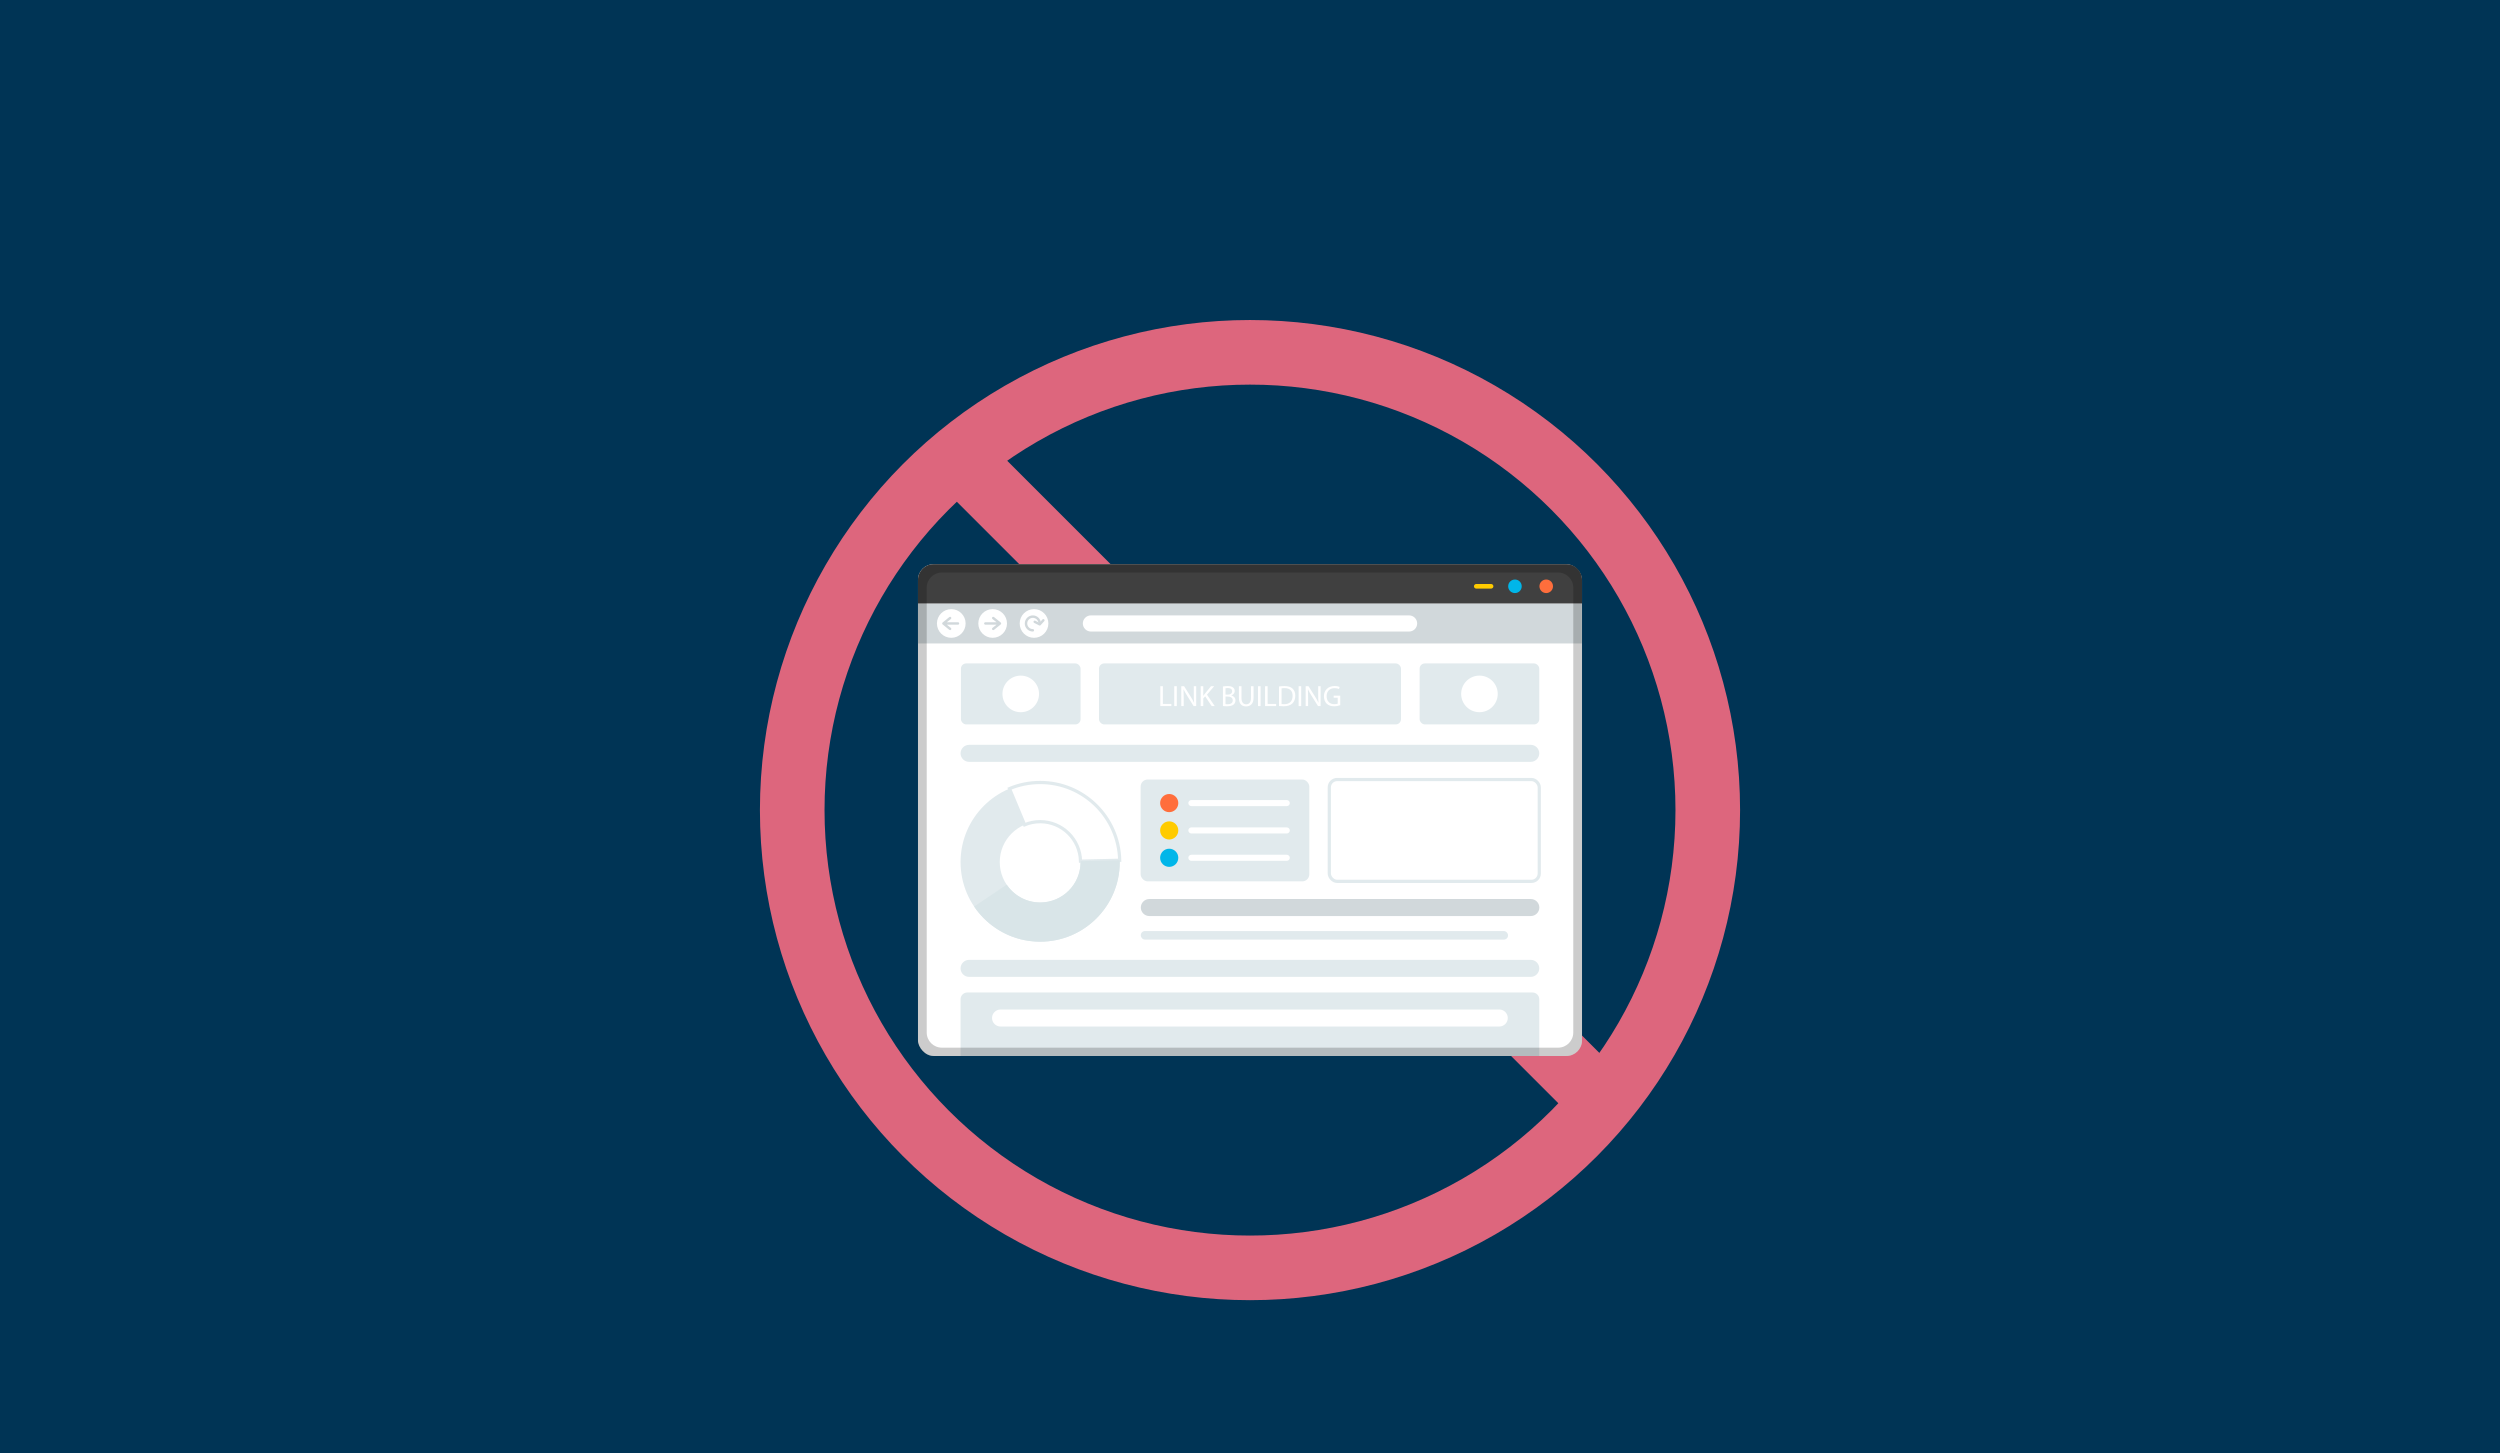 <?xml version="1.0" encoding="UTF-8"?><svg xmlns="http://www.w3.org/2000/svg" viewBox="0 0 774 450"><defs><style>.cls-1{fill:#404040;}.cls-2{fill:#ffcb00;}.cls-3{mix-blend-mode:multiply;opacity:.2;}.cls-4{fill:#d1d8db;}.cls-5{fill:#ff6e3c;}.cls-6{isolation:isolate;}.cls-7{fill:#003455;}.cls-8,.cls-9{fill:#fff;}.cls-10{fill:#d9e5e8;}.cls-11{fill:none;stroke:#dd667d;stroke-width:20px;}.cls-11,.cls-9{stroke-miterlimit:10;}.cls-12{fill:#e1eaed;}.cls-9{stroke:#e1eaed;}.cls-13{fill:#00b6e9;}</style></defs><g class="cls-6"><g id="scale"><rect class="cls-7" x="0" y="0" width="774" height="450"/></g><g id="_レイヤー_13"><line class="cls-11" x1="295.854" y1="140.814" x2="495.941" y2="340.9"/><rect class="cls-8" x="284.207" y="174.68" width="205.585" height="152.252" rx="4.832" ry="4.832"/><path class="cls-12" d="M474.466,307.273h-174.984c-1.15,0-2.091.941-2.091,2.091v17.569h179.166v-17.569c0-1.15-.941-2.091-2.091-2.091Z"/><rect class="cls-4" x="284.207" y="186.832" width="205.533" height="12.385"/><path class="cls-1" d="M484.961,174.68h-195.922c-2.669,0-4.832,2.163-4.832,4.832v7.32h205.585v-7.32c0-2.669-2.163-4.832-4.832-4.832Z"/><path class="cls-3" d="M484.961,174.68h-195.922c-2.669,0-4.832,2.163-4.832,4.832v142.589c0,2.668,2.163,4.832,4.832,4.832h195.922c2.669,0,4.832-2.163,4.832-4.832v-142.589c0-2.669-2.163-4.832-4.832-4.832ZM487.087,319.67c0,2.588-2.098,4.686-4.686,4.686h-190.802c-2.588,0-4.686-2.098-4.686-4.686v-137.727c0-2.588,2.098-4.687,4.686-4.687h190.802c2.588,0,4.686,2.098,4.686,4.687v137.727Z"/><path class="cls-5" d="M480.809,181.518c0,1.159-.94,2.099-2.099,2.099-1.159,0-2.099-.94-2.099-2.099s.94-2.099,2.099-2.099c1.159,0,2.099.94,2.099,2.099Z"/><circle class="cls-13" cx="469.027" cy="181.518" r="2.099"/><path class="cls-2" d="M457.047,180.805h4.594c.392,0,.713.321.713.713h0c0,.392-.321.713-.713.713h-4.594c-.392,0-.713-.321-.713-.713h0c0-.392.321-.713.713-.713Z"/><circle class="cls-8" cx="294.515" cy="193.025" r="4.44"/><path class="cls-4" d="M296.586,192.645h-3.44l1.242-1.006c.163-.133.188-.372.056-.536-.133-.162-.372-.188-.536-.056l-2.076,1.683c-.005.004-.007.01-.011.015-.028.025-.049.055-.069.087-.008.013-.019.024-.025.038-.022.048-.035.1-.035.156s.014.108.035.156c.006.014.018.025.025.038.02.032.041.062.069.087.005.004.007.011.011.015l2.076,1.682c.071.057.155.085.239.085.111,0,.221-.048.296-.141.132-.163.107-.403-.056-.536l-1.242-1.006h3.439c.21,0,.381-.17.381-.381,0-.21-.17-.381-.381-.381Z"/><circle class="cls-8" cx="307.326" cy="193.025" r="4.44"/><circle class="cls-8" cx="320.137" cy="193.025" r="4.44"/><path class="cls-4" d="M305.069,193.405h3.44l-1.242,1.006c-.163.133-.188.372-.056.536.133.162.372.188.536.056l2.076-1.683c.005-.004.007-.01.011-.015.028-.025.049-.055.069-.087.008-.013.019-.024.025-.038.022-.048.035-.1.035-.156s-.013-.108-.035-.156c-.006-.014-.018-.025-.025-.038-.02-.032-.041-.062-.069-.087-.005-.004-.007-.011-.011-.015l-2.076-1.682c-.071-.057-.155-.085-.239-.085-.111,0-.221.048-.296.141-.132.163-.107.403.056.536l1.242,1.006h-3.439c-.21,0-.381.17-.381.381s.17.381.381.381Z"/><path class="cls-4" d="M319.77,195.526c-1.379,0-2.501-1.122-2.501-2.5s1.122-2.501,2.501-2.501,2.5,1.122,2.5,2.501c0,.21-.17.381-.381.381-.21,0-.381-.17-.381-.381,0-.959-.78-1.74-1.739-1.74-.959,0-1.74.78-1.74,1.74,0,.959.78,1.739,1.74,1.739.21,0,.381.17.381.381,0,.21-.17.381-.381.381Z"/><path class="cls-4" d="M321.89,193.675c-.058,0-.117-.013-.172-.041l-1.54-.78c-.187-.095-.262-.324-.167-.511.094-.187.323-.263.511-.167l1.281.649.939-1.034c.142-.155.383-.167.538-.026.155.142.167.382.026.538l-1.134,1.248c-.074.081-.177.124-.282.124Z"/><path class="cls-8" d="M436.256,195.526h-98.511c-1.375,0-2.501-1.125-2.501-2.501h0c0-1.375,1.125-2.501,2.501-2.501h98.511c1.375,0,2.501,1.125,2.501,2.501h0c0,1.375-1.125,2.501-2.501,2.501Z"/><rect class="cls-12" x="297.504" y="205.395" width="37.04" height="18.883" rx="1.625" ry="1.625"/><path class="cls-8" d="M321.687,214.836c0,3.128-2.536,5.663-5.663,5.663-3.128,0-5.663-2.536-5.663-5.663,0-3.128,2.536-5.663,5.663-5.663,3.128,0,5.663,2.536,5.663,5.663Z"/><rect class="cls-12" x="439.516" y="205.395" width="37.04" height="18.883" rx="1.625" ry="1.625"/><circle class="cls-8" cx="458.037" cy="214.836" r="5.663" transform="translate(-47.304 190.69) rotate(-22.393)"/><rect class="cls-12" x="340.247" y="205.395" width="93.501" height="18.883" rx="1.625" ry="1.625"/><path class="cls-8" d="M359.232,212.451h.794v5.486h2.629v.666h-3.423v-6.153Z"/><path class="cls-8" d="M364.337,212.451v6.153h-.794v-6.153h.794Z"/><path class="cls-8" d="M365.725,218.604v-6.153h.867l1.972,3.113c.456.721.812,1.369,1.105,1.999l.018-.009c-.073-.821-.091-1.57-.091-2.529v-2.574h.748v6.153h-.803l-1.953-3.122c-.429-.685-.84-1.388-1.15-2.054l-.028.009c.046.776.064,1.515.064,2.538v2.629h-.748Z"/><path class="cls-8" d="M371.735,212.451h.794v2.967h.027c.164-.237.329-.456.484-.657l1.881-2.309h.986l-2.227,2.611,2.401,3.542h-.94l-2.027-3.021-.584.675v2.346h-.794v-6.153Z"/><path class="cls-8" d="M378.622,212.533c.347-.073.895-.128,1.451-.128.794,0,1.306.137,1.689.447.32.237.511.602.511,1.086,0,.593-.392,1.113-1.041,1.351v.018c.584.146,1.269.63,1.269,1.543,0,.53-.21.931-.52,1.232-.429.392-1.123.575-2.127.575-.548,0-.968-.036-1.232-.073v-6.052ZM379.416,215.053h.721c.84,0,1.333-.438,1.333-1.031,0-.721-.547-1.004-1.351-1.004-.365,0-.575.027-.703.055v1.981ZM379.416,218.001c.155.028.383.036.666.036.821,0,1.579-.301,1.579-1.196,0-.84-.721-1.187-1.588-1.187h-.657v2.346Z"/><path class="cls-8" d="M384.366,212.451v3.642c0,1.378.611,1.963,1.433,1.963.913,0,1.497-.602,1.497-1.963v-3.642h.804v3.587c0,1.889-.996,2.665-2.328,2.665-1.259,0-2.209-.721-2.209-2.629v-3.624h.803Z"/><path class="cls-8" d="M390.276,212.451v6.153h-.795v-6.153h.795Z"/><path class="cls-8" d="M391.664,212.451h.795v5.486h2.629v.666h-3.424v-6.153Z"/><path class="cls-8" d="M395.975,212.533c.484-.073,1.058-.128,1.689-.128,1.141,0,1.953.265,2.491.767.548.502.867,1.214.867,2.209,0,1.004-.311,1.826-.885,2.392-.575.575-1.524.885-2.72.885-.566,0-1.041-.027-1.442-.073v-6.052ZM396.769,217.974c.201.036.493.046.803.046,1.698,0,2.619-.95,2.619-2.611.01-1.451-.812-2.373-2.491-2.373-.411,0-.721.036-.931.082v4.856Z"/><path class="cls-8" d="M402.852,212.451v6.153h-.795v-6.153h.795Z"/><path class="cls-8" d="M404.24,218.604v-6.153h.867l1.972,3.113c.456.721.812,1.369,1.105,1.999l.018-.009c-.073-.821-.091-1.57-.091-2.529v-2.574h.748v6.153h-.803l-1.953-3.122c-.429-.685-.84-1.388-1.151-2.054l-.028.009c.046.776.064,1.515.064,2.538v2.629h-.748Z"/><path class="cls-8" d="M414.933,218.33c-.356.128-1.059.338-1.89.338-.931,0-1.698-.237-2.3-.812-.53-.511-.858-1.333-.858-2.291.009-1.835,1.269-3.177,3.332-3.177.712,0,1.269.155,1.533.283l-.192.648c-.329-.146-.74-.265-1.36-.265-1.497,0-2.474.931-2.474,2.474,0,1.561.94,2.483,2.373,2.483.52,0,.876-.073,1.059-.164v-1.835h-1.251v-.639h2.027v2.958Z"/><path class="cls-12" d="M473.922,235.871h-173.896c-1.449,0-2.635-1.186-2.635-2.635h0c0-1.449,1.186-2.635,2.635-2.635h173.896c1.449,0,2.635,1.186,2.635,2.635h0c0,1.449-1.186,2.635-2.635,2.635Z"/><path class="cls-12" d="M473.922,302.439h-173.896c-1.449,0-2.635-1.186-2.635-2.635h0c0-1.449,1.186-2.635,2.635-2.635h173.896c1.449,0,2.635,1.186,2.635,2.635h0c0,1.449-1.186,2.635-2.635,2.635Z"/><path class="cls-8" d="M464.178,317.812h-154.409c-1.449,0-2.635-1.186-2.635-2.635h0c0-1.449,1.186-2.635,2.635-2.635h154.409c1.449,0,2.635,1.186,2.635,2.635h0c0,1.449-1.186,2.635-2.635,2.635Z"/><path class="cls-4" d="M473.947,283.608h-118.116c-1.449,0-2.635-1.186-2.635-2.635h0c0-1.449,1.186-2.635,2.635-2.635h118.116c1.449,0,2.635,1.186,2.635,2.635h0c0,1.449-1.186,2.635-2.635,2.635Z"/><rect class="cls-12" x="353.192" y="288.259" width="113.693" height="2.635" rx="1.265" ry="1.265"/><rect class="cls-9" x="411.552" y="241.338" width="65.005" height="31.532" rx="2.431" ry="2.431"/><rect class="cls-12" x="353.141" y="241.338" width="52.219" height="31.532" rx="2.179" ry="2.179"/><path class="cls-12" d="M322.033,242.259c-13.609,0-24.642,11.032-24.642,24.642,0,13.609,11.032,24.642,24.642,24.642s24.642-11.032,24.642-24.642c0-13.609-11.032-24.642-24.642-24.642ZM322.033,279.412c-6.91,0-12.511-5.601-12.511-12.511,0-6.91,5.601-12.511,12.511-12.511s12.511,5.601,12.511,12.511c0,6.91-5.601,12.511-12.511,12.511Z"/><path class="cls-9" d="M322.033,242.259c-3.365,0-6.571.677-9.493,1.898l4.674,11.197c1.484-.62,3.111-.965,4.819-.965,6.813,0,12.343,5.449,12.497,12.225l12.131-.278c-.301-13.348-11.207-24.077-24.627-24.077Z"/><path class="cls-10" d="M334.544,266.901c0,6.91-5.601,12.511-12.511,12.511-4.32,0-8.129-2.19-10.377-5.52l-10.061,6.779c4.428,6.558,11.929,10.871,20.438,10.871,13.609,0,24.642-11.032,24.642-24.642,0-.189-.01-.376-.014-.564l-12.131.278c.002.096.014.19.014.286Z"/><path class="cls-5" d="M364.798,248.636c0,1.553-1.259,2.812-2.812,2.812-1.553,0-2.812-1.259-2.812-2.812,0-1.553,1.259-2.812,2.812-2.812,1.553,0,2.812,1.259,2.812,2.812Z"/><path class="cls-2" d="M364.798,257.104c0,1.553-1.259,2.812-2.812,2.812-1.553,0-2.812-1.259-2.812-2.812,0-1.553,1.259-2.812,2.812-2.812,1.553,0,2.812,1.259,2.812,2.812Z"/><path class="cls-13" d="M364.798,265.573c0,1.553-1.259,2.812-2.812,2.812-1.553,0-2.812-1.259-2.812-2.812,0-1.553,1.259-2.812,2.812-2.812,1.553,0,2.812,1.259,2.812,2.812Z"/><path class="cls-8" d="M398.388,249.574h-29.54c-.516,0-.938-.422-.938-.938h0c0-.516.422-.938.938-.938h29.54c.516,0,.938.422.938.938h0c0,.516-.422.938-.938.938Z"/><path class="cls-8" d="M398.388,258.043h-29.54c-.516,0-.938-.422-.938-.938h0c0-.516.422-.938.938-.938h29.54c.516,0,.938.422.938.938h0c0,.516-.422.938-.938.938Z"/><path class="cls-8" d="M398.388,266.512h-29.54c-.516,0-.938-.422-.938-.938h0c0-.516.422-.938.938-.938h29.54c.516,0,.938.422.938.938h0c0,.516-.422.938-.938.938Z"/><circle class="cls-11" cx="387" cy="250.806" r="141.728"/></g></g></svg>